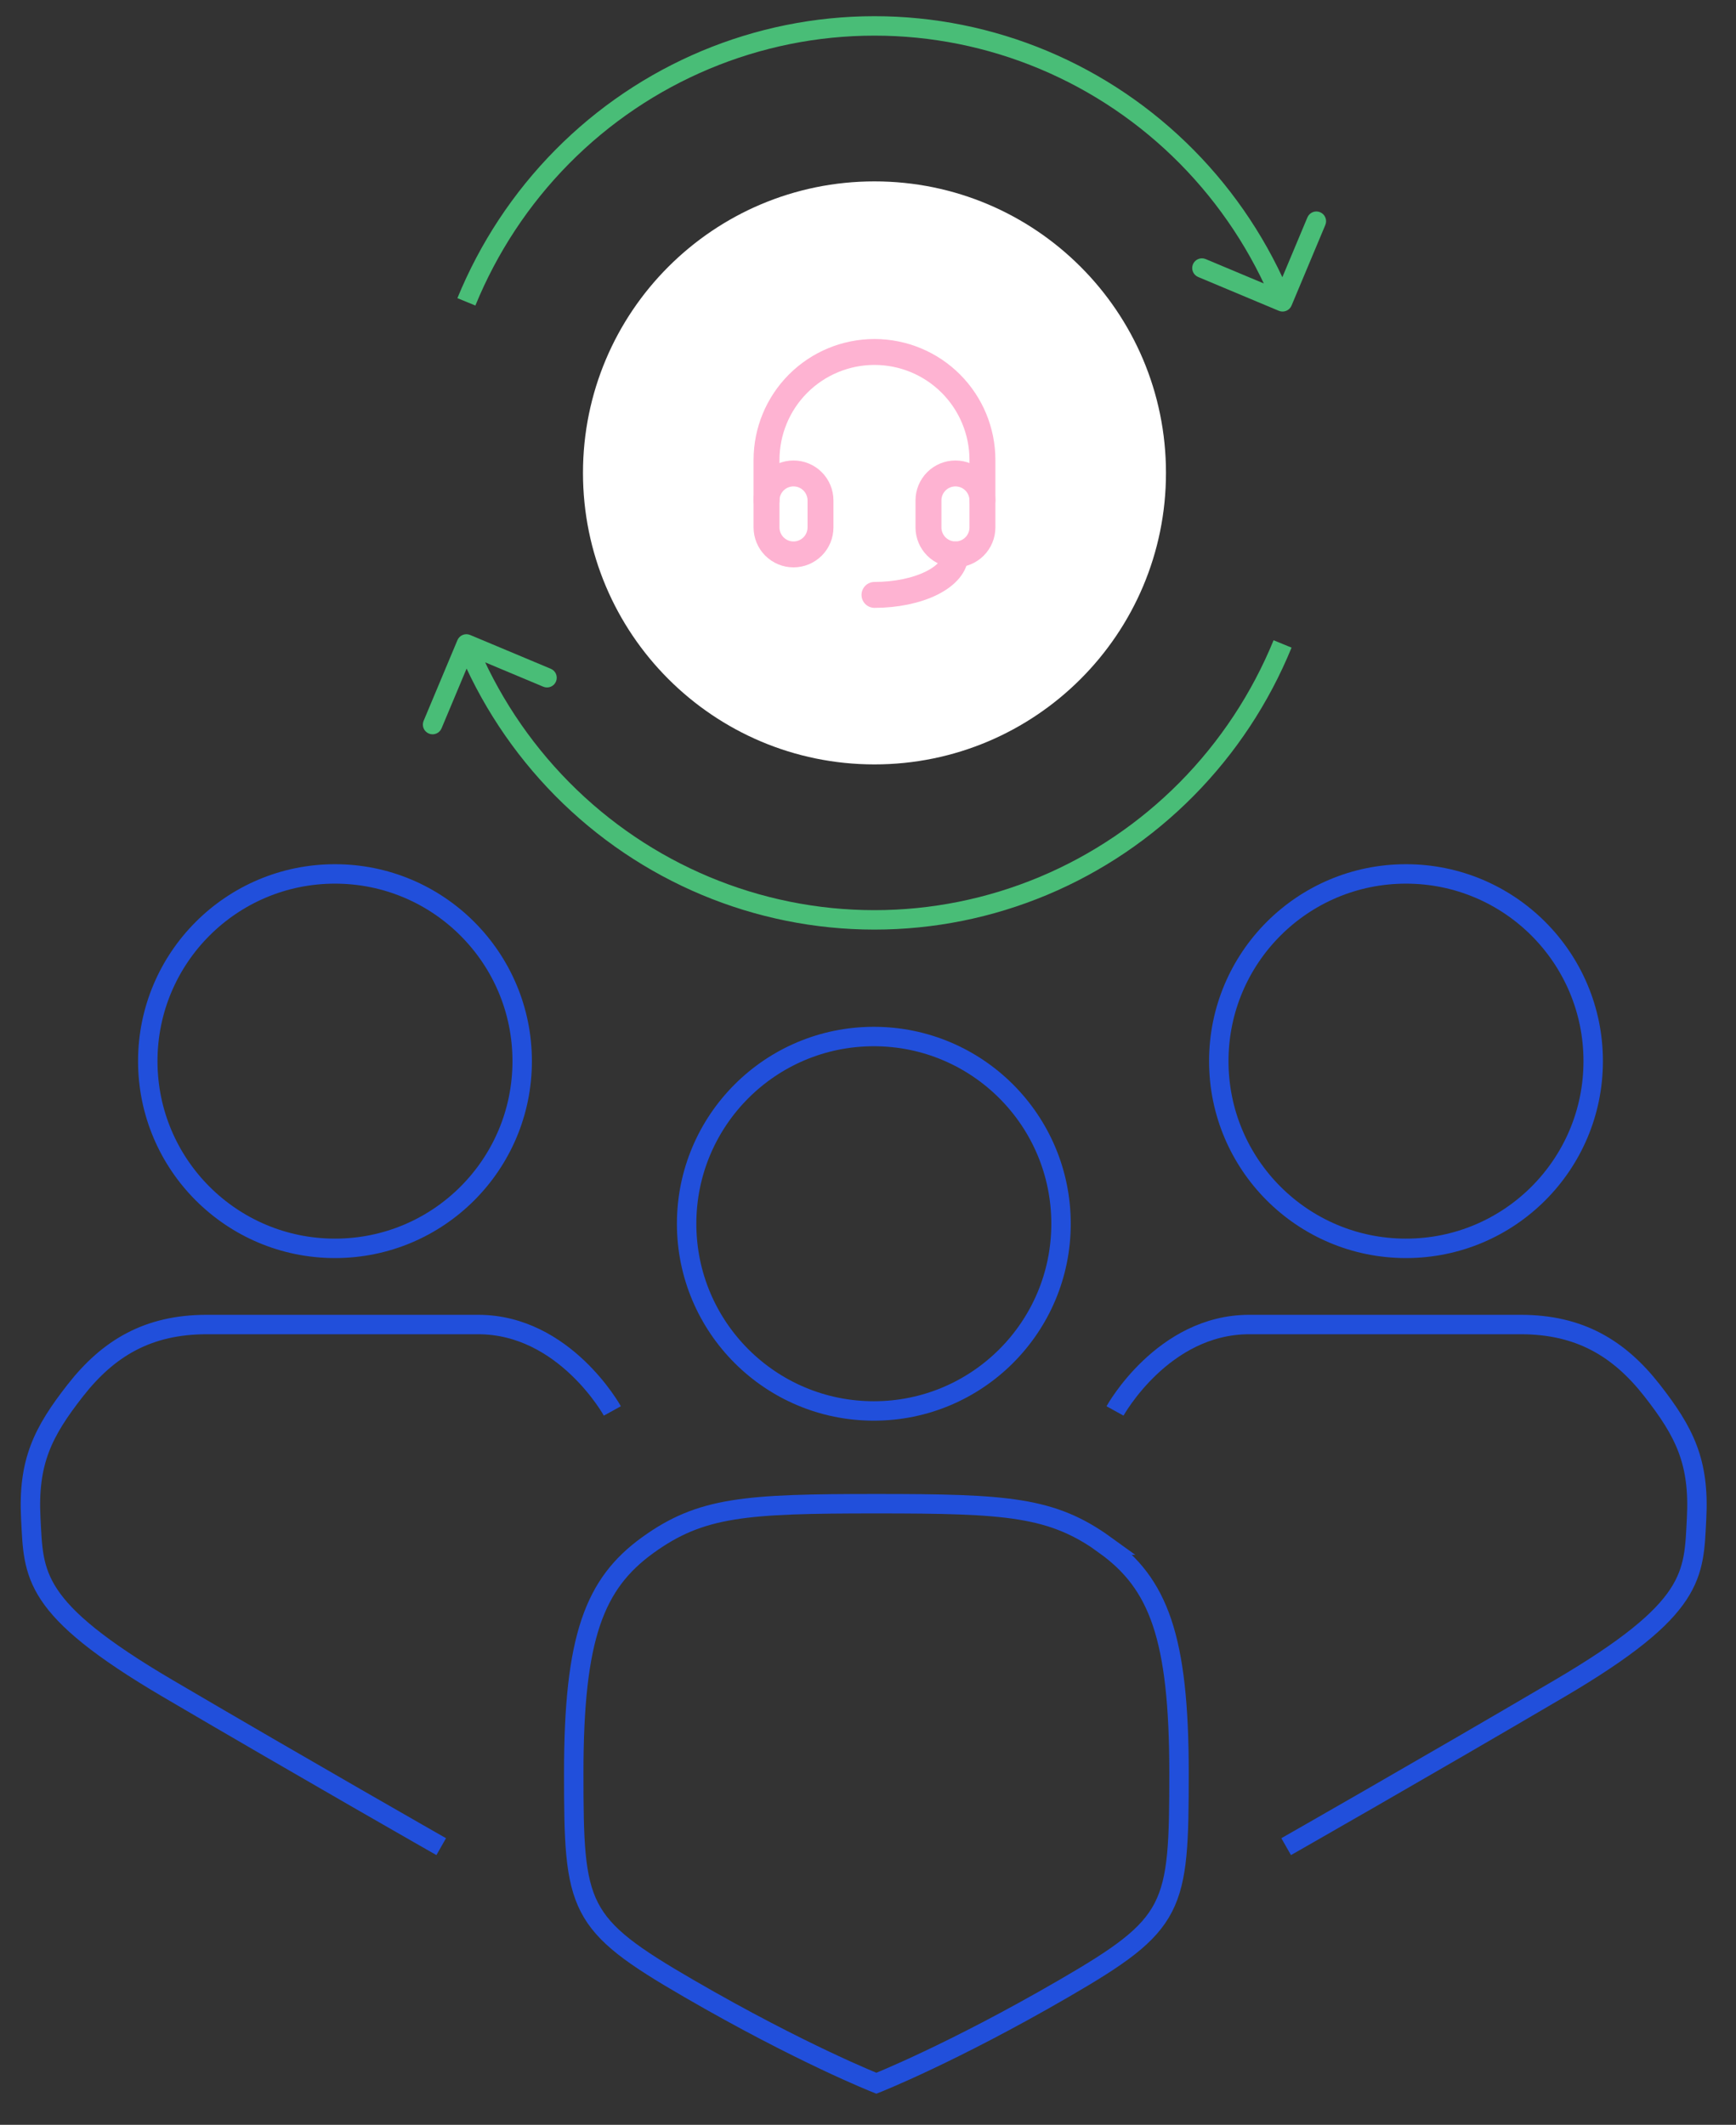 <svg width="134" height="164" viewBox="0 0 134 164" fill="none" xmlns="http://www.w3.org/2000/svg">
<rect x="0" y="0" width="134" height="164" fill="#333333" stroke="none"/>
<path d="M67.5 59C79.926 59 90 48.926 90 36.5C90 24.074 79.926 14 67.5 14C55.074 14 45 24.074 45 36.5C45 48.926 55.074 59 67.5 59Z" fill="white"/>
<path d="M63.333 38.625C63.333 38.073 63.114 37.543 62.723 37.152C62.332 36.761 61.803 36.542 61.25 36.542C60.697 36.542 60.168 36.761 59.777 37.152C59.386 37.543 59.167 38.073 59.167 38.625V40.709C59.167 41.261 59.386 41.791 59.777 42.182C60.168 42.572 60.697 42.792 61.25 42.792C61.803 42.792 62.332 42.572 62.723 42.182C63.114 41.791 63.333 41.261 63.333 40.709V38.625Z" stroke="#FEB3D2" stroke-width="2" stroke-linecap="round" stroke-linejoin="round"/>
<path d="M75.833 38.625C75.833 38.073 75.614 37.543 75.223 37.152C74.832 36.761 74.302 36.542 73.75 36.542C73.198 36.542 72.668 36.761 72.277 37.152C71.886 37.543 71.667 38.073 71.667 38.625V40.709C71.667 41.261 71.886 41.791 72.277 42.182C72.668 42.572 73.198 42.792 73.75 42.792C74.302 42.792 74.832 42.572 75.223 42.182C75.614 41.791 75.833 41.261 75.833 40.709V38.625Z" stroke="#FEB3D2" stroke-width="2" stroke-linecap="round" stroke-linejoin="round"/>
<path d="M59.167 38.625V35.5C59.167 33.29 60.045 31.171 61.607 29.608C63.17 28.045 65.29 27.167 67.5 27.167C69.71 27.167 71.83 28.045 73.393 29.608C74.955 31.171 75.833 33.29 75.833 35.5V38.625" stroke="#FEB3D2" stroke-width="2" stroke-linecap="round" stroke-linejoin="round"/>
<path d="M73.75 42.792C73.75 43.621 73.092 44.416 71.92 45.001C70.747 45.588 69.156 45.917 67.5 45.917" stroke="#FEB3D2" stroke-width="2" stroke-linecap="round" stroke-linejoin="round"/>
<path d="M98.71 23.989C99.092 24.149 99.532 23.969 99.692 23.587L102.301 17.362C102.461 16.98 102.281 16.54 101.899 16.38C101.517 16.22 101.077 16.4 100.917 16.782L98.598 22.316L93.064 19.997C92.683 19.837 92.243 20.017 92.083 20.398C91.923 20.781 92.103 21.22 92.485 21.38L98.71 23.989ZM67.5 2V1.25V2ZM43.391 12.105L42.858 11.578L43.391 12.105ZM99 23.297L99.694 23.013C97.944 18.737 95.378 14.851 92.142 11.578L91.609 12.105L91.076 12.632C94.172 15.766 96.629 19.486 98.306 23.582L99 23.297ZM91.609 12.105L92.142 11.578C88.907 8.304 85.066 5.707 80.838 3.934L80.548 4.626L80.258 5.318C84.303 7.013 87.979 9.498 91.076 12.632L91.609 12.105ZM80.548 4.626L80.838 3.934C76.609 2.162 72.077 1.25 67.5 1.25V2V2.75C71.878 2.75 76.213 3.622 80.258 5.318L80.548 4.626ZM67.5 2V1.25C58.256 1.25 49.392 4.966 42.858 11.578L43.391 12.105L43.924 12.632C50.179 6.304 58.659 2.75 67.5 2.75V2ZM43.391 12.105L42.858 11.578C39.59 14.883 37.04 18.777 35.306 23.013L36 23.297L36.694 23.582C38.355 19.525 40.797 15.796 43.924 12.632L43.391 12.105Z" fill="#49BD77"/>
<path d="M67.5 71V71.75V71ZM43.391 60.895L43.924 60.368L43.391 60.895ZM36.29 49.01C35.908 48.85 35.468 49.03 35.308 49.412L32.699 55.638C32.539 56.02 32.719 56.459 33.101 56.619C33.483 56.779 33.923 56.599 34.083 56.217L36.402 50.684L41.935 53.003C42.318 53.163 42.757 52.983 42.917 52.601C43.077 52.219 42.897 51.779 42.515 51.619L36.29 49.01ZM67.5 71V71.75C72.077 71.75 76.609 70.837 80.838 69.065L80.548 68.373L80.258 67.682C76.213 69.377 71.878 70.25 67.5 70.25V71ZM80.548 68.373L80.838 69.065C85.066 67.293 88.907 64.696 92.142 61.422L91.609 60.895L91.076 60.368C87.979 63.501 84.303 65.986 80.258 67.682L80.548 68.373ZM91.609 60.895L92.142 61.422C95.378 58.148 97.944 54.262 99.694 49.986L99 49.702L98.306 49.418C96.629 53.513 94.172 57.234 91.076 60.368L91.609 60.895ZM43.391 60.895L42.858 61.422C49.392 68.034 58.256 71.75 67.5 71.75V71V70.25C58.659 70.25 50.179 66.696 43.924 60.368L43.391 60.895ZM36 49.702L35.306 49.986C37.04 54.222 39.59 58.116 42.858 61.422L43.391 60.895L43.924 60.368C40.797 57.203 38.355 53.475 36.694 49.418L36 49.702Z" fill="#49BD77"/>
<path d="M25.857 96.353C33.837 96.353 40.307 89.884 40.307 81.903C40.307 73.923 33.837 67.453 25.857 67.453C17.876 67.453 11.407 73.923 11.407 81.903C11.407 89.884 17.876 96.353 25.857 96.353Z" stroke="#214FDB" stroke-width="1.5" stroke-miterlimit="10"/>
<path d="M67.45 108.903C75.43 108.903 81.9 102.433 81.9 94.453C81.9 86.472 75.43 80.003 67.45 80.003C59.469 80.003 53 86.472 53 94.453C53 102.433 59.469 108.903 67.45 108.903Z" stroke="#214FDB" stroke-width="1.5" stroke-miterlimit="10"/>
<path d="M108.527 96.353C116.507 96.353 122.977 89.884 122.977 81.903C122.977 73.923 116.507 67.453 108.527 67.453C100.546 67.453 94.077 73.923 94.077 81.903C94.077 89.884 100.546 96.353 108.527 96.353Z" stroke="#214FDB" stroke-width="1.5" stroke-miterlimit="10"/>
<path d="M47.267 108.902C47.267 108.902 43.587 102.232 36.907 102.232H15.957C11.407 102.232 8.357 104.072 5.827 107.302C3.297 110.532 2.147 112.832 2.377 117.202C2.607 121.572 2.377 124.112 12.967 130.332C23.557 136.552 34.057 142.532 34.057 142.532" stroke="#214FDB" stroke-width="1.5" stroke-miterlimit="10"/>
<path d="M86.067 108.902C86.067 108.902 89.747 102.232 96.427 102.232C103.107 102.232 107.477 102.232 107.477 102.232C107.477 102.232 111.857 102.232 117.377 102.232C121.927 102.232 124.977 104.072 127.507 107.302C130.037 110.532 131.187 112.832 130.957 117.202C130.727 121.572 130.957 124.112 120.367 130.332C109.777 136.552 99.277 142.532 99.277 142.532" stroke="#214FDB" stroke-width="1.5" stroke-miterlimit="10"/>
<path d="M85.317 119.262C81.207 116.292 77.787 116.062 67.657 116.062C57.527 116.062 54.107 116.292 49.997 119.262C45.887 122.232 44.287 126.342 44.287 136.832C44.287 147.322 44.537 148.473 53.197 153.493C61.857 158.513 67.647 160.793 67.647 160.793C67.647 160.793 73.437 158.513 82.097 153.493C90.757 148.473 91.007 147.332 91.007 136.832C91.007 126.332 89.407 122.222 85.297 119.262H85.317Z" stroke="#214FDB" stroke-width="1.5" stroke-miterlimit="10"/>
</svg>
